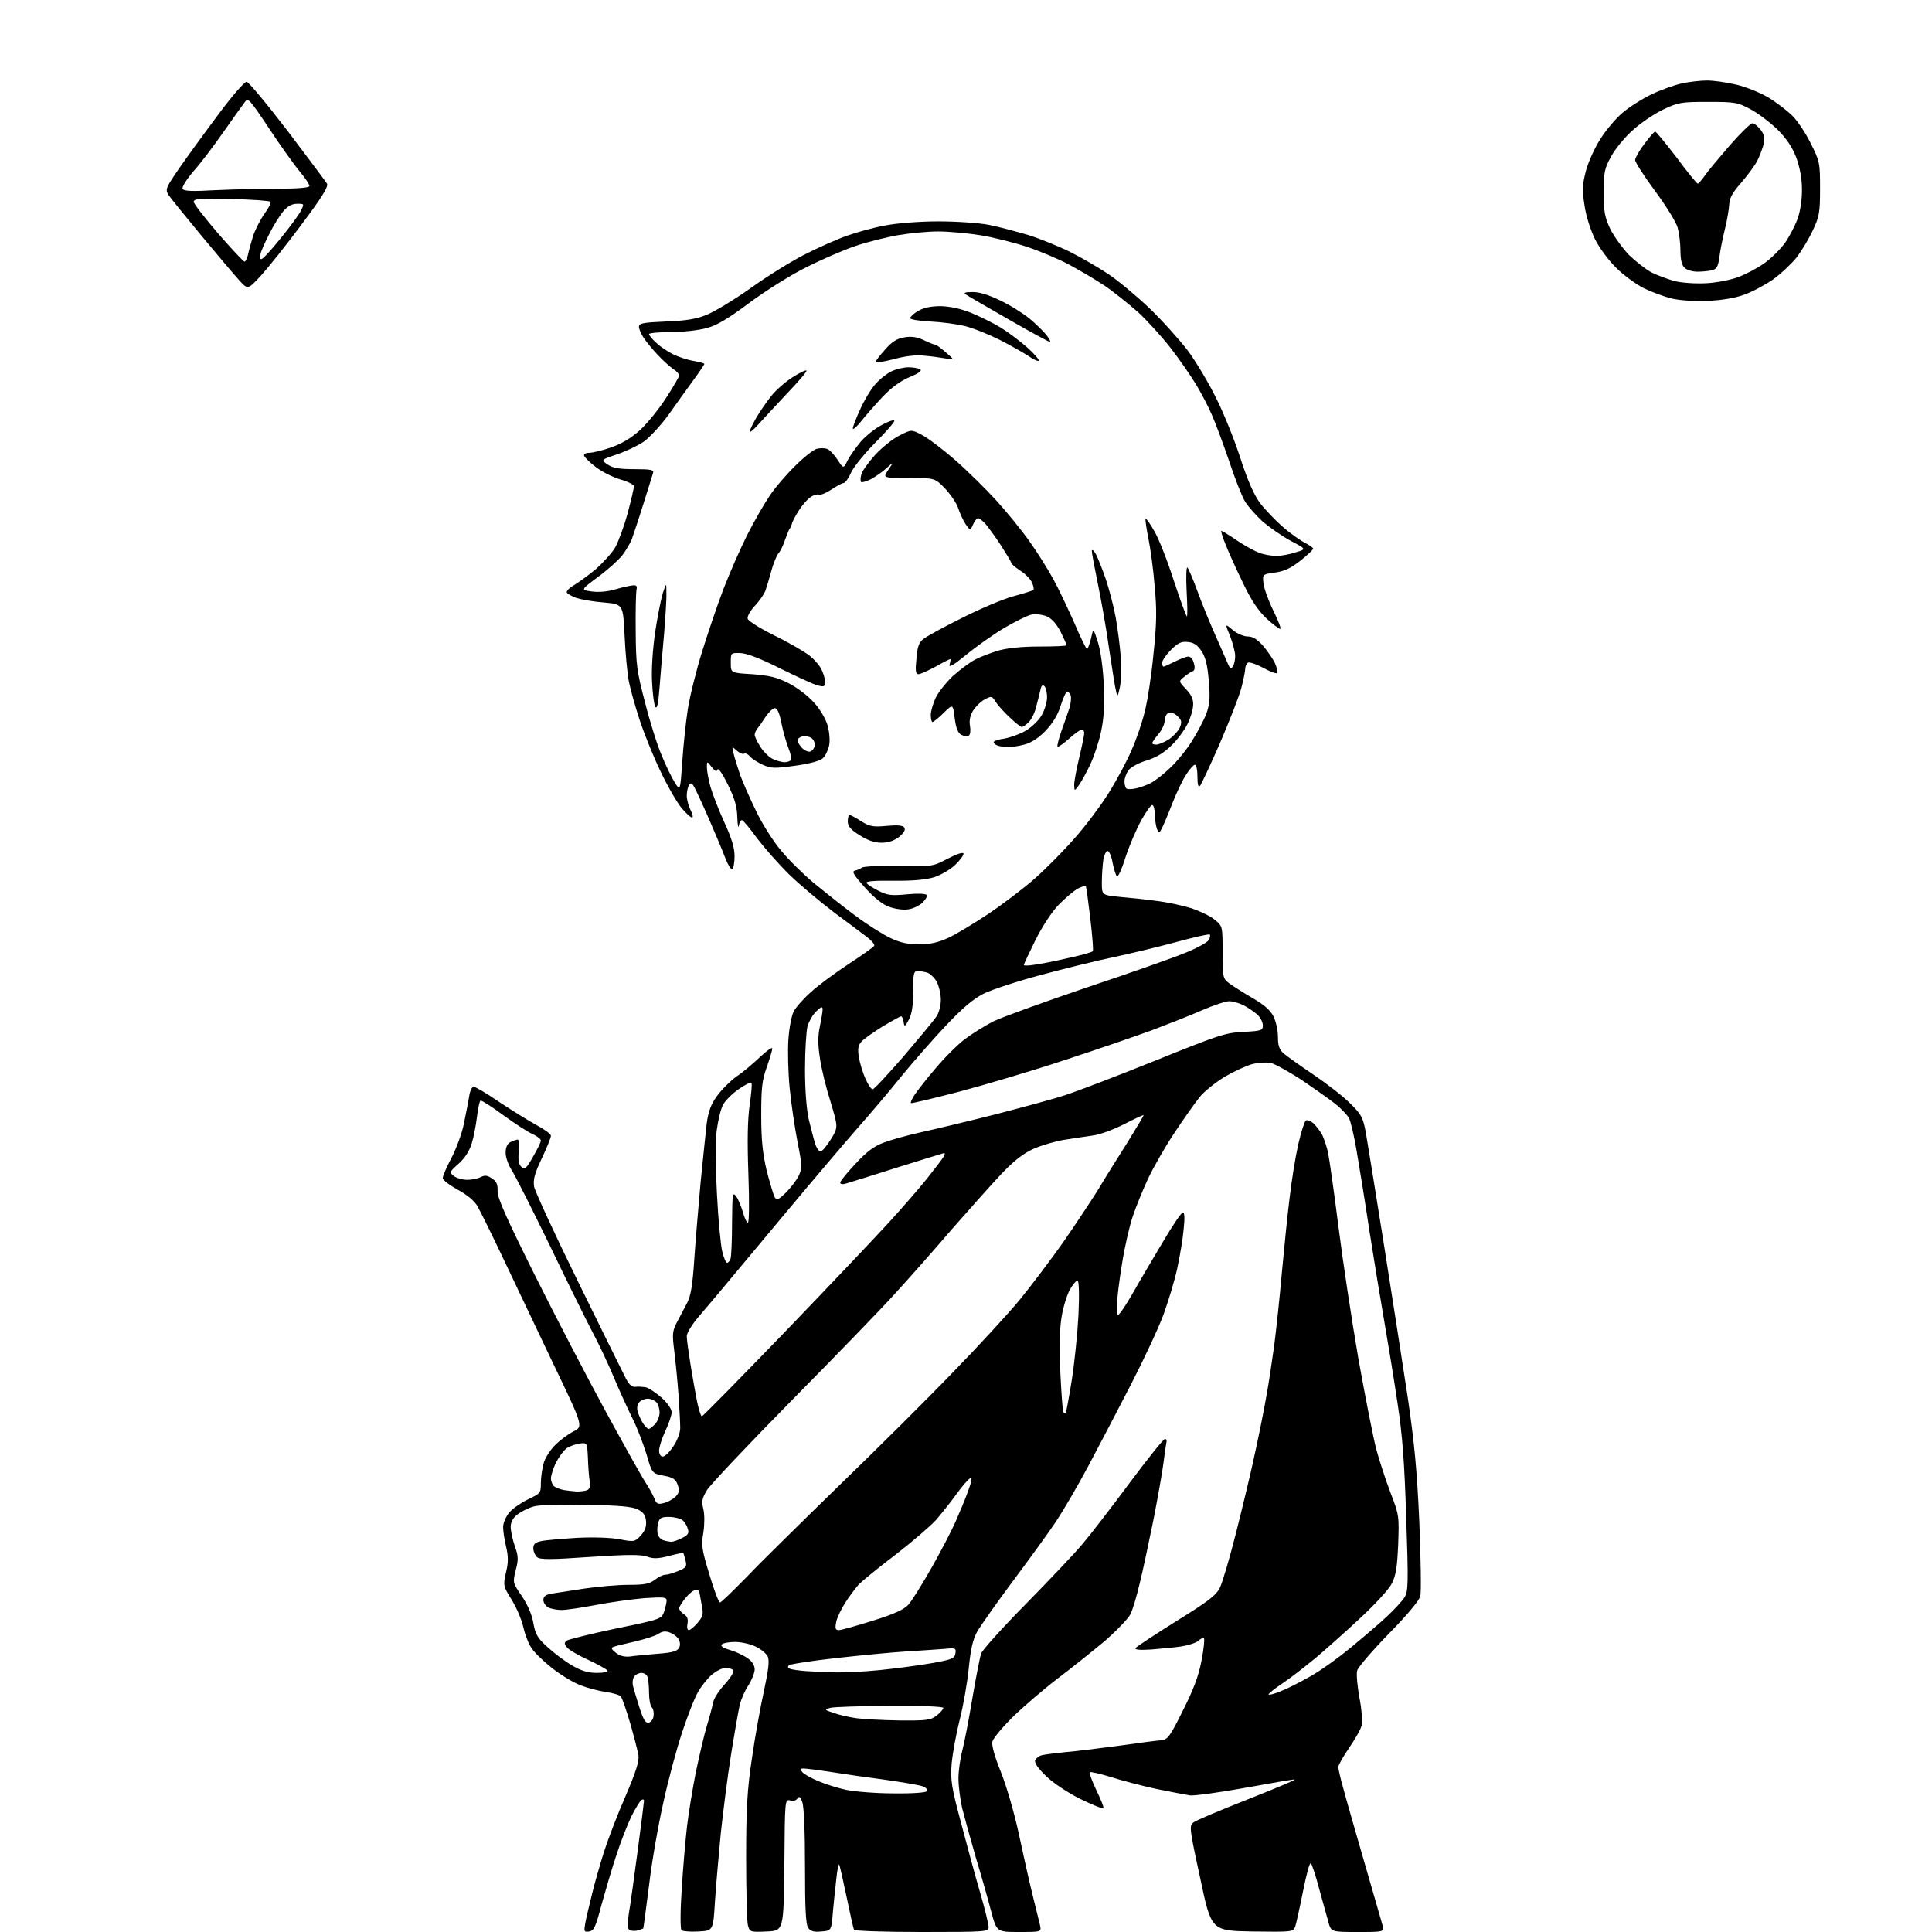 <?xml version="1.0" encoding="UTF-8" standalone="no"?>
<svg 
  version="1.1" 
  xmlns="http://www.w3.org/2000/svg" 
  xmlns:xlink="http://www.w3.org/1999/xlink" 
  xmlns:svg="http://www.w3.org/2000/svg"
  xmlns:rdf="http://www.w3.org/1999/02/22-rdf-syntax-ns#"
  xmlns:cc="http://creativecommons.org/ns#"
  xmlns:dc="http://purl.org/dc/elements/1.1/"
  viewBox="0 0 768 768"
  width="768"
  height="768"
>
<style>svg {background-color: white; }</style>"
<path stroke="none" fill="black" fill-rule="evenodd" d="M234.2,767.8C232.2,768.1 232.1,767.8 232.6,764.8C232.9,763.0 234.1,757.9 235.2,753.5C236.2,749.1 238.5,741.3 240.1,736.1C241.8,730.9 245.6,720.9 248.7,713.9C252.8,704.3 254.1,700.2 253.8,697.8C253.5,696.0 252.0,690.2 250.5,685.0C249.0,679.8 247.3,675.0 246.8,674.4C246.4,673.8 243.7,673.0 240.9,672.6C238.1,672.2 233.5,671.0 230.7,669.9C227.8,668.8 222.7,665.7 219.2,662.9C215.7,660.1 212.0,656.5 211.0,654.7C209.9,653.0 208.6,649.4 208.0,646.7C207.4,644.0 205.4,639.2 203.5,636.1C200.0,630.5 200.0,630.3 201.1,625.2C202.1,621.2 202.1,618.8 201.2,614.9C200.5,612.1 200.0,608.6 200.0,607.0C200.0,605.4 201.1,602.9 202.4,601.3C203.7,599.7 207.1,597.4 209.9,596.0C214.8,593.7 215.0,593.5 215.0,589.6C215.0,587.3 215.5,583.8 216.1,581.7C216.6,579.7 218.7,576.4 220.6,574.5C222.5,572.6 225.8,570.1 228.0,569.0C231.9,567.0 231.9,567.0 219.3,540.8C212.4,526.3 203.4,507.3 199.2,498.5C195.0,489.7 190.7,481.0 189.7,479.3C188.5,477.3 185.5,474.8 181.9,472.9C178.7,471.1 176.0,469.1 176.0,468.3C176.0,467.5 177.5,464.0 179.4,460.4C181.3,456.8 183.6,450.7 184.4,446.7C185.2,442.7 186.2,437.8 186.5,435.8C186.8,433.7 187.6,432.0 188.3,432.0C189.0,432.0 193.6,434.7 198.5,438.1C203.5,441.4 210.1,445.5 213.2,447.2C216.4,448.9 219.0,450.8 219.0,451.5C219.0,452.2 217.4,456.2 215.4,460.4C212.5,466.5 211.9,468.8 212.3,471.7C212.7,473.6 220.4,490.4 229.5,508.9C238.6,527.4 247.0,544.5 248.3,547.0C249.9,550.3 251.0,551.4 252.5,551.3C253.6,551.1 255.5,551.3 256.8,551.5C258.0,551.8 260.8,553.7 263.0,555.6C265.3,557.7 267.0,560.1 267.0,561.4C267.0,562.5 265.9,565.9 264.5,568.8C263.1,571.8 262.0,575.3 262.0,576.6C262.0,578.1 262.6,579.0 263.5,579.0C264.3,579.0 266.2,577.2 267.7,574.9C269.2,572.7 270.4,569.5 270.4,567.7C270.4,565.9 270.1,559.9 269.7,554.3C269.3,548.7 268.5,540.8 268.0,536.8C267.2,530.4 267.3,529.1 269.0,525.8C270.1,523.7 271.9,520.3 273.0,518.2C274.6,515.3 275.3,511.1 276.0,500.4C276.5,492.8 277.7,479.1 278.5,470.0C279.4,460.9 280.5,450.5 280.9,446.8C281.6,441.7 282.6,439.0 285.0,435.7C286.8,433.2 290.3,429.7 292.8,427.9C295.4,426.2 299.6,422.6 302.2,420.1C304.9,417.6 307.0,416.1 307.0,416.8C307.0,417.4 306.0,420.8 304.8,424.2C302.9,429.5 302.6,432.6 302.6,443.5C302.6,453.4 303.2,458.6 304.8,465.5C306.1,470.4 307.5,475.2 308.0,476.0C308.8,477.2 309.5,476.9 312.4,474.1C314.3,472.2 316.6,469.2 317.5,467.4C318.9,464.4 318.9,463.3 317.0,453.8C315.9,448.1 314.5,438.6 313.9,432.5C313.3,426.4 313.1,417.8 313.4,413.2C313.7,408.6 314.7,403.6 315.5,402.1C316.3,400.5 319.3,397.1 322.2,394.5C325.1,391.8 331.9,386.8 337.2,383.3C342.6,379.8 347.2,376.5 347.5,376.0C347.8,375.5 346.6,374.0 344.8,372.6C343.0,371.2 336.9,366.7 331.3,362.5C325.8,358.3 317.9,351.7 313.8,347.7C309.7,343.7 304.0,337.2 301.0,333.3C298.1,329.3 295.4,326.0 294.9,326.0C294.5,326.0 293.9,327.0 293.7,328.2C293.5,329.5 293.2,328.0 293.1,325.0C293.0,320.8 292.1,317.5 289.4,312.0C287.3,307.7 285.5,305.1 285.2,305.9C284.9,306.9 284.3,306.7 282.9,304.9C281.0,302.5 281.0,302.5 281.0,305.0C281.0,306.4 281.6,309.8 282.4,312.7C283.2,315.5 285.6,321.8 287.9,326.8C290.8,333.1 292.0,337.0 292.0,340.3C292.0,342.8 291.6,345.1 291.1,345.5C290.6,345.8 289.3,343.7 288.2,340.8C287.1,337.9 284.2,331.0 281.8,325.5C279.4,320.0 276.8,314.4 276.1,313.1C275.1,311.2 274.6,311.0 273.9,312.1C273.4,312.9 273.0,314.8 273.0,316.3C273.0,317.8 273.7,320.4 274.5,322.0C275.4,323.7 275.6,325.0 275.1,325.0C274.6,325.0 272.8,323.4 271.1,321.4C269.4,319.5 265.5,312.8 262.6,306.7C259.6,300.5 255.9,291.2 254.2,286.0C252.5,280.8 250.6,274.0 250.0,271.0C249.4,268.0 248.6,259.8 248.3,252.9C247.7,240.2 247.7,240.2 240.1,239.5C235.9,239.2 231.0,238.3 229.1,237.7C227.2,237.0 225.5,236.0 225.3,235.5C225.1,234.9 226.4,233.6 228.2,232.6C230.0,231.5 233.9,228.7 236.8,226.3C239.6,223.8 243.1,220.0 244.5,217.7C245.8,215.4 248.1,209.2 249.5,204.0C250.9,198.8 252.0,194.0 252.0,193.3C252.0,192.7 249.6,191.4 246.6,190.6C243.6,189.7 239.2,187.5 236.9,185.7C234.6,184.0 232.5,181.9 232.2,181.2C232.0,180.5 232.8,180.0 234.2,180.0C235.5,180.0 239.4,179.1 242.8,177.9C247.1,176.4 250.7,174.3 254.5,170.9C257.4,168.2 262.1,162.4 264.9,158.0C267.7,153.7 270.0,149.7 270.0,149.2C270.0,148.7 268.9,147.5 267.5,146.6C266.2,145.7 263.4,143.2 261.3,140.9C259.2,138.7 256.8,135.7 255.8,134.2C254.8,132.7 254.0,130.8 254.0,129.9C254.0,128.5 255.6,128.2 264.8,127.8C272.7,127.5 277.0,126.8 281.0,125.1C284.0,123.9 291.8,119.2 298.3,114.6C304.8,109.9 314.5,103.9 319.8,101.2C325.1,98.5 332.7,95.1 336.7,93.7C340.6,92.3 347.5,90.4 352.0,89.6C356.8,88.7 365.6,88.0 373.0,88.0C380.1,88.0 389.1,88.6 393.2,89.4C397.2,90.2 404.3,92.1 409.0,93.5C413.7,95.0 421.1,98.0 425.5,100.2C429.9,102.4 436.6,106.3 440.5,108.9C444.3,111.4 451.6,117.5 456.8,122.4C461.9,127.3 468.8,135.0 472.2,139.4C475.5,143.9 480.6,152.4 483.5,158.4C486.5,164.3 490.8,175.1 493.1,182.2C496.0,191.2 498.5,196.7 500.9,200.0C502.9,202.6 507.0,206.9 510.0,209.5C513.0,212.1 517.0,214.9 518.8,215.8C520.5,216.7 522.0,217.7 522.0,218.1C522.0,218.5 519.7,220.7 516.9,222.9C513.1,225.9 510.5,227.1 506.8,227.6C501.8,228.3 501.8,228.3 502.3,232.2C502.6,234.3 504.4,239.2 506.3,243.0C508.2,246.9 509.4,250.0 508.9,250.0C508.4,250.0 505.9,248.1 503.4,245.8C500.2,242.8 497.4,238.7 494.0,231.5C491.3,226.0 488.2,219.1 487.1,216.2C485.9,213.4 485.3,211.0 485.5,211.0C485.8,211.0 488.6,212.7 491.8,214.9C494.9,217.0 499.0,219.2 500.9,219.9C502.8,220.5 505.7,221.0 507.4,221.0C509.1,221.0 512.5,220.4 514.9,219.6C519.4,218.3 519.4,218.3 513.1,215.0C509.6,213.1 504.6,209.6 501.9,207.3C499.3,204.9 496.2,201.4 495.0,199.5C493.8,197.6 490.9,190.3 488.6,183.3C486.2,176.3 483.1,167.9 481.6,164.6C480.2,161.4 477.4,156.0 475.3,152.6C473.3,149.3 468.8,142.8 465.4,138.4C461.9,133.9 456.0,127.4 452.3,124.0C448.5,120.7 442.6,115.9 439.0,113.5C435.4,111.1 429.1,107.4 425.0,105.2C420.9,103.0 413.3,99.8 408.2,98.1C403.0,96.4 394.7,94.3 389.7,93.5C384.6,92.7 377.1,92.0 372.9,92.0C368.7,92.0 361.5,92.7 356.9,93.5C352.3,94.3 344.7,96.2 340.0,97.8C335.3,99.4 326.5,103.2 320.4,106.3C314.3,109.3 304.2,115.7 298.0,120.3C289.7,126.5 285.1,129.3 281.0,130.4C277.8,131.3 271.5,132.0 266.7,132.0C261.9,132.0 258.0,132.4 258.0,132.8C258.0,133.3 259.2,134.8 260.8,136.2C262.3,137.7 265.3,139.7 267.5,140.8C269.7,141.9 273.4,143.1 275.8,143.5C278.1,143.9 280.0,144.4 280.0,144.7C280.0,144.9 278.0,147.9 275.5,151.3C273.0,154.7 268.6,160.9 265.6,165.1C262.6,169.2 258.2,173.9 256.0,175.5C253.7,177.1 248.9,179.4 245.3,180.6C238.8,182.8 238.8,182.8 241.6,184.7C243.7,186.1 246.3,186.5 252.3,186.5C258.8,186.5 260.0,186.8 259.6,188.0C259.4,188.8 257.6,194.4 255.7,200.5C253.8,206.6 251.7,212.8 251.1,214.5C250.4,216.1 248.7,219.0 247.4,220.7C246.0,222.5 241.7,226.4 237.9,229.2C230.8,234.5 230.8,234.5 235.1,235.1C237.8,235.5 241.5,235.2 244.5,234.3C247.2,233.5 250.4,232.8 251.5,232.7C253.0,232.5 253.4,233.0 253.0,234.5C252.8,235.6 252.6,243.0 252.7,251.0C252.8,264.2 253.1,266.7 256.4,279.2C258.3,286.8 261.3,296.3 263.0,300.2C264.6,304.2 267.0,309.1 268.2,311.0C270.4,314.5 270.4,314.5 271.2,303.0C271.6,296.7 272.6,287.2 273.4,282.0C274.2,276.8 276.8,266.4 279.1,259.0C281.4,251.6 285.2,240.4 287.6,234.1C290.0,227.9 294.2,218.3 296.9,212.9C299.6,207.5 303.7,200.4 306.0,197.0C308.2,193.7 312.9,188.3 316.3,185.0C319.7,181.6 323.5,178.7 324.7,178.4C325.9,178.1 327.7,178.1 328.7,178.4C329.7,178.7 331.6,180.7 332.9,182.7C335.3,186.4 335.3,186.4 337.0,182.9C338.0,181.0 340.4,177.7 342.3,175.4C344.3,173.2 347.9,170.3 350.4,169.0C352.9,167.6 355.2,166.8 355.5,167.2C355.8,167.5 352.6,171.3 348.3,175.6C343.9,180.0 339.5,185.4 338.4,187.7C337.4,190.0 336.0,192.0 335.4,192.0C334.8,192.0 332.6,193.2 330.5,194.6C328.4,196.0 326.2,196.9 325.5,196.6C324.8,196.4 323.3,196.8 322.1,197.7C320.9,198.5 318.8,200.9 317.5,203.0C316.1,205.2 314.9,207.5 314.8,208.2C314.6,208.9 314.3,209.7 314.0,210.0C313.7,210.3 312.9,212.3 312.1,214.5C311.4,216.7 310.2,219.2 309.4,220.0C308.7,220.9 307.4,224.0 306.6,227.0C305.8,230.0 304.7,233.6 304.2,235.0C303.6,236.4 301.8,239.0 300.0,240.9C298.3,242.7 297.0,245.0 297.2,245.9C297.4,246.8 301.8,249.6 307.6,252.5C313.2,255.2 319.3,258.8 321.4,260.3C323.4,261.8 325.7,264.4 326.5,266.0C327.3,267.6 328.0,269.9 328.0,271.1C328.0,272.9 327.6,273.1 325.2,272.5C323.7,272.2 317.0,269.1 310.3,265.8C302.4,261.8 296.9,259.7 294.3,259.6C290.5,259.5 290.5,259.5 290.5,263.5C290.5,267.5 290.5,267.5 299.0,268.0C305.6,268.5 308.8,269.2 313.3,271.5C316.6,273.1 321.1,276.5 323.5,279.2C326.0,281.9 328.2,285.7 329.0,288.4C329.7,290.9 330.0,294.5 329.6,296.3C329.2,298.2 328.1,300.5 327.1,301.4C325.9,302.5 321.8,303.6 316.0,304.4C307.9,305.5 306.5,305.5 303.2,304.0C301.2,303.1 298.9,301.6 298.1,300.7C297.4,299.8 296.3,299.3 295.8,299.6C295.3,299.9 294.0,299.4 292.9,298.4C290.9,296.6 290.9,296.6 291.6,299.5C292.0,301.2 293.2,305.0 294.2,308.0C295.3,311.0 298.2,317.6 300.6,322.5C303.0,327.5 307.4,334.5 310.4,338.0C313.3,341.6 319.3,347.5 323.6,351.1C328.0,354.7 335.3,360.5 340.0,364.0C344.7,367.5 351.0,371.5 354.0,372.9C358.0,374.8 361.1,375.4 365.5,375.4C369.7,375.4 373.1,374.6 377.0,372.8C380.0,371.4 387.2,367.1 393.0,363.2C398.8,359.3 407.1,353.0 411.5,349.1C415.9,345.2 422.9,338.1 427.1,333.3C431.3,328.6 437.5,320.4 440.8,315.1C444.1,309.8 448.2,302.1 449.9,298.0C451.7,294.0 454.0,287.2 455.0,283.1C456.1,279.0 457.7,268.7 458.5,260.2C459.8,248.1 459.9,242.4 459.0,233.1C458.5,226.5 457.3,217.9 456.5,214.0C455.7,210.0 455.2,206.5 455.4,206.3C455.7,206.0 457.2,208.2 458.9,211.2C460.6,214.1 464.1,222.9 466.6,230.8C469.2,238.6 471.5,245.0 471.8,245.0C472.1,245.0 472.0,240.4 471.7,234.9C471.4,229.3 471.6,225.2 472.0,225.6C472.5,226.1 474.3,230.3 476.0,235.0C477.7,239.7 480.8,247.3 482.9,252.0C485.0,256.7 487.2,261.8 487.9,263.4C488.9,265.8 489.3,266.1 490.1,264.9C490.6,264.2 491.0,262.3 491.0,260.8C491.0,259.3 490.1,255.8 489.0,252.9C486.9,247.8 486.9,247.8 490.0,250.4C491.8,251.9 494.4,253.0 496.0,253.0C498.0,253.0 499.7,254.1 502.0,256.6C503.7,258.6 505.9,261.7 506.8,263.6C507.6,265.5 508.1,267.3 507.7,267.6C507.4,267.9 504.9,267.0 502.2,265.5C499.4,264.0 496.7,263.1 496.1,263.4C495.5,263.8 495.0,264.9 495.0,265.8C495.0,266.8 494.3,270.2 493.5,273.3C492.7,276.5 488.8,286.4 485.0,295.3C481.1,304.2 477.5,311.9 477.0,312.4C476.3,313.1 476.0,311.7 476.0,308.7C476.0,306.1 475.6,304.0 475.0,304.0C474.5,304.0 472.9,305.7 471.6,307.8C470.2,309.8 467.7,315.1 466.0,319.4C464.3,323.8 462.4,328.3 461.8,329.4C460.7,331.4 460.7,331.4 459.9,329.5C459.5,328.4 459.1,325.8 459.1,323.8C459.0,321.7 458.6,320.0 458.0,320.0C457.5,320.0 455.5,322.8 453.6,326.2C451.7,329.7 448.9,336.2 447.4,340.8C446.0,345.4 444.4,348.8 444.0,348.3C443.5,347.9 442.8,345.5 442.3,343.1C441.9,340.6 441.0,338.5 440.4,338.3C439.8,338.1 439.0,339.6 438.6,341.7C438.3,343.8 438.0,347.8 438.0,350.7C438.0,355.8 438.0,355.8 444.8,356.5C448.5,356.8 455.1,357.5 459.5,358.1C463.9,358.6 470.3,360.0 473.8,361.1C477.2,362.3 481.4,364.3 483.0,365.7C486.0,368.2 486.0,368.3 486.0,378.6C486.0,388.7 486.1,389.0 488.8,391.0C490.3,392.1 494.4,394.7 498.0,396.8C502.5,399.4 505.0,401.6 506.2,404.0C507.2,405.9 508.0,409.6 508.0,412.1C508.0,415.6 508.5,417.1 510.2,418.7C511.5,419.8 516.8,423.6 522.0,427.1C527.2,430.6 533.8,435.7 536.6,438.5C541.2,443.0 541.8,444.2 542.9,450.0C543.5,453.6 546.8,473.6 550.1,494.5C553.4,515.4 557.7,542.9 559.6,555.5C562.2,573.3 563.3,584.4 564.2,605.0C564.8,619.6 565.0,632.9 564.6,634.5C564.1,636.3 559.4,642.0 552.0,649.5C545.5,656.2 539.8,662.8 539.5,664.1C539.1,665.5 539.6,670.4 540.4,674.9C541.3,679.5 541.7,684.4 541.3,685.8C541.0,687.3 538.7,691.3 536.3,694.8C533.9,698.3 532.0,701.7 532.0,702.4C532.0,703.1 532.8,706.8 533.9,710.6C534.9,714.4 538.7,727.7 542.3,740.1C545.9,752.6 549.2,763.9 549.6,765.4C550.2,768.0 550.2,768.0 539.6,768.0C529.1,768.0 529.1,768.0 528.0,763.8C527.3,761.4 525.7,755.5 524.3,750.5C523.0,745.5 521.5,741.1 521.1,740.7C520.6,740.2 519.3,745.2 518.0,751.7C516.7,758.2 515.3,764.5 514.9,765.8C514.0,768.0 513.9,768.0 497.8,767.8C481.5,767.5 481.5,767.5 477.1,746.6C472.7,726.4 472.7,725.7 474.5,724.4C475.5,723.6 485.1,719.6 495.7,715.4C506.4,711.2 514.9,707.6 514.7,707.4C514.6,707.2 505.9,708.7 495.5,710.6C485.0,712.5 474.9,713.9 473.0,713.7C471.1,713.4 465.0,712.2 459.5,711.1C454.0,709.9 445.9,707.8 441.6,706.4C437.3,705.1 433.5,704.2 433.2,704.5C432.9,704.8 434.1,708.0 435.8,711.6C437.6,715.3 438.9,718.5 438.6,718.8C438.3,719.1 434.1,717.4 429.4,715.1C424.4,712.6 418.7,708.8 415.9,706.1C412.6,702.9 411.1,700.8 411.5,699.7C411.9,698.9 413.1,697.9 414.3,697.7C415.5,697.4 419.6,696.9 423.5,696.5C427.4,696.2 436.8,695.0 444.5,694.0C452.2,692.9 459.8,691.9 461.5,691.8C464.2,691.5 465.0,690.5 470.2,680.0C474.4,671.7 476.5,666.2 477.6,660.2C478.5,655.6 478.9,651.6 478.6,651.3C478.3,650.9 477.2,651.4 476.3,652.3C475.3,653.1 472.2,654.1 469.5,654.5C466.8,654.9 461.4,655.4 457.6,655.7C453.1,656.0 451.0,655.8 451.4,655.1C451.8,654.6 459.0,649.8 467.5,644.5C480.1,636.7 483.4,634.2 484.9,631.2C485.9,629.2 488.8,619.4 491.3,609.5C493.8,599.6 497.3,585.2 498.9,577.5C500.6,569.8 502.6,559.7 503.4,555.0C504.3,550.3 505.6,541.3 506.5,535.0C507.3,528.7 508.7,515.9 509.5,506.5C510.4,497.1 511.7,483.6 512.6,476.5C513.4,469.4 515.0,459.6 516.1,454.8C517.2,450.0 518.6,445.7 519.1,445.4C519.7,445.1 521.0,445.6 522.2,446.6C523.3,447.7 524.8,449.7 525.6,451.1C526.3,452.6 527.4,455.8 527.9,458.1C528.4,460.5 530.3,473.6 532.0,487.2C533.7,500.7 537.3,524.6 540.0,540.2C542.8,555.8 546.0,572.1 547.2,576.5C548.4,580.9 550.9,588.5 552.8,593.5C556.2,602.3 556.2,602.8 555.8,614.0C555.4,623.0 554.9,626.4 553.2,629.6C552.0,631.9 546.4,638.0 540.3,643.6C534.4,649.1 526.4,656.2 522.7,659.3C518.9,662.4 513.2,666.9 509.9,669.1C506.6,671.3 504.0,673.4 504.3,673.6C504.5,673.9 506.7,673.3 509.1,672.3C511.5,671.4 516.6,668.8 520.5,666.6C524.4,664.5 531.8,659.2 537.0,654.9C542.2,650.6 548.8,645.0 551.6,642.3C554.4,639.7 557.4,636.4 558.3,635.0C559.8,632.7 559.9,629.5 559.0,603.5C558.3,581.2 557.5,570.5 555.5,557.5C554.1,548.1 551.8,534.0 550.4,526.0C549.0,518.0 546.3,501.6 544.4,489.5C542.6,477.4 540.2,462.8 539.2,457.0C538.2,451.2 536.9,445.6 536.2,444.4C535.6,443.3 533.2,440.7 530.8,438.8C528.4,436.9 522.3,432.6 517.3,429.2C512.2,425.9 506.7,422.9 505.1,422.5C503.5,422.2 500.2,422.4 497.8,423.0C495.5,423.6 490.5,425.9 486.9,428.0C483.3,430.2 478.7,433.8 476.8,436.2C474.9,438.6 470.3,445.1 466.6,450.7C462.9,456.3 458.3,464.4 456.3,468.7C454.3,473.0 451.6,479.6 450.3,483.5C449.0,487.3 447.0,495.9 446.0,502.5C444.9,509.1 444.0,516.5 444.0,519.0C444.1,523.3 444.1,523.4 445.6,521.5C446.5,520.4 449.0,516.4 451.2,512.5C453.4,508.6 458.4,500.2 462.2,493.8C466.0,487.3 469.6,482.0 470.2,482.0C470.9,482.0 471.0,484.3 470.5,488.8C470.2,492.5 469.0,499.4 468.0,504.1C467.0,508.8 464.5,517.1 462.5,522.6C460.5,528.0 454.6,540.6 449.5,550.5C444.4,560.4 436.8,574.9 432.6,582.8C428.4,590.7 422.6,600.6 419.8,604.8C417.0,609.0 409.3,619.6 402.8,628.3C396.3,637.0 390.0,646.0 388.6,648.3C386.8,651.5 385.9,655.1 385.1,663.1C384.5,669.0 382.9,678.2 381.5,683.6C380.1,689.1 378.7,696.9 378.3,701.0C377.8,707.7 378.2,710.3 382.0,724.5C384.3,733.3 387.7,745.8 389.6,752.3C391.5,758.8 393.0,765.0 393.0,766.1C393.0,767.9 392.0,768.0 366.6,768.0C351.4,768.0 339.9,767.6 339.5,767.1C339.2,766.6 337.9,760.6 336.5,753.9C335.1,747.2 333.8,741.5 333.6,741.2C333.3,741.0 332.8,743.4 332.5,746.5C332.1,749.7 331.5,755.7 331.1,759.9C330.5,767.5 330.5,767.5 326.5,767.8C323.6,768.1 322.2,767.7 321.3,766.4C320.3,765.1 320.0,758.9 320.0,741.9C320.0,728.3 319.6,718.0 318.9,716.3C318.2,714.3 317.7,713.9 317.0,714.9C316.6,715.7 315.3,716.1 314.1,715.7C312.0,715.2 312.0,715.4 311.8,741.3C311.5,767.5 311.5,767.5 304.8,767.8C298.2,768.1 298.0,768.0 297.3,765.3C296.9,763.8 296.6,751.7 296.6,738.5C296.6,719.0 297.0,711.6 298.9,699.0C300.1,690.5 302.3,678.4 303.7,672.1C305.5,663.7 305.9,660.2 305.2,658.5C304.6,657.3 302.5,655.5 300.3,654.5C298.2,653.5 294.6,652.7 292.2,652.7C289.9,652.7 287.5,653.1 286.9,653.7C286.3,654.3 287.4,655.1 290.2,655.9C292.6,656.6 295.7,658.1 297.2,659.2C299.0,660.4 300.0,662.1 300.0,663.6C300.0,664.9 298.9,667.7 297.6,669.8C296.2,671.8 294.7,675.3 294.1,677.5C293.6,679.7 292.0,688.7 290.6,697.5C289.2,706.3 287.4,720.5 286.5,729.0C285.7,737.5 284.6,749.7 284.2,756.0C283.5,767.5 283.5,767.5 277.6,767.8C274.4,768.0 271.3,767.7 270.9,767.3C270.4,766.8 270.4,759.5 271.0,750.9C271.5,742.5 272.5,731.2 273.1,726.0C273.7,720.8 275.3,711.1 276.6,704.5C278.0,697.9 279.9,689.6 281.0,686.0C282.1,682.4 283.2,678.2 283.5,676.7C283.8,675.1 285.9,671.9 288.1,669.5C290.3,667.1 291.9,664.6 291.5,664.0C291.2,663.5 289.8,663.0 288.5,663.0C287.2,663.0 284.8,664.2 283.1,665.6C281.4,667.0 278.9,670.1 277.6,672.4C276.2,674.6 273.4,681.9 271.2,688.5C269.0,695.1 265.6,707.7 263.7,716.5C261.7,725.3 259.1,740.1 258.0,749.5C256.8,758.8 255.8,766.5 255.7,766.6C255.6,766.7 254.6,767.0 253.5,767.4C252.4,767.7 250.9,767.6 250.3,767.2C249.3,766.6 249.3,765.0 250.0,760.5C250.6,757.2 252.1,746.0 253.5,735.6C254.9,725.2 256.0,716.2 256.0,715.8C256.0,715.3 255.5,715.2 255.0,715.5C254.4,715.9 252.7,718.7 251.1,721.8C249.6,724.9 246.8,731.9 245.1,737.2C243.3,742.5 240.7,751.5 239.1,757.2C236.8,766.0 236.1,767.5 234.2,767.8zM405.1,768.0C396.2,768.0 396.2,768.0 394.0,759.8C392.8,755.2 390.1,745.6 387.9,738.4C385.8,731.1 383.4,722.4 382.5,718.9C381.7,715.4 381.0,710.0 381.0,707.0C381.0,704.0 381.7,699.0 382.5,696.0C383.3,693.0 385.1,683.7 386.5,675.3C387.9,667.0 389.5,658.9 390.0,657.3C390.6,655.8 398.6,646.9 407.9,637.5C417.1,628.1 427.1,617.6 430.1,614.0C433.2,610.4 441.6,599.5 448.8,589.8C456.1,580.0 462.5,572.0 463.1,572.0C463.7,572.0 463.9,572.8 463.6,573.8C463.4,574.7 462.9,578.2 462.5,581.5C462.1,584.8 460.3,595.0 458.5,604.2C456.6,613.5 454.2,624.9 453.0,629.6C451.9,634.4 450.3,639.7 449.4,641.6C448.5,643.4 443.9,648.2 439.2,652.3C434.4,656.3 425.8,663.2 420.1,667.5C414.5,671.8 406.5,678.7 402.4,682.7C398.4,686.7 394.8,691.0 394.5,692.3C394.1,693.7 395.4,698.3 397.9,704.5C400.1,710.0 403.3,721.0 405.0,729.0C406.7,737.0 409.1,747.8 410.4,753.0C411.7,758.2 413.0,763.7 413.4,765.2C414.0,768.0 414.0,768.0 405.1,768.0zM355.2,712.9C362.7,713.0 368.1,712.6 368.5,712.0C368.8,711.4 368.1,710.6 366.8,710.1C365.5,709.6 358.9,708.5 352.0,707.5C345.1,706.6 335.3,705.2 330.3,704.4C325.2,703.6 320.3,703.0 319.4,703.0C318.1,703.0 318.0,703.3 318.9,704.4C319.5,705.2 322.4,706.8 325.2,708.0C328.0,709.2 333.1,710.8 336.4,711.5C339.8,712.2 348.2,712.9 355.2,712.9zM257.8,684.8C258.8,684.6 259.7,683.4 259.8,682.1C260.0,680.8 259.7,679.3 259.1,678.7C258.5,678.1 258.0,675.5 258.0,672.9C258.0,670.3 257.7,667.5 257.4,666.6C257.1,665.7 256.0,665.0 255.0,665.0C254.0,665.0 252.8,665.6 252.2,666.3C251.6,667.0 251.3,668.7 251.6,670.1C251.9,671.4 253.1,675.3 254.2,678.8C255.7,683.5 256.6,685.0 257.8,684.8zM357.6,683.9C368.5,684.0 370.0,683.8 372.4,681.9C373.8,680.8 375.0,679.4 375.0,678.9C375.0,678.4 366.2,678.0 353.8,678.1C342.1,678.2 331.4,678.5 330.0,678.9C327.6,679.6 327.7,679.7 331.4,680.9C333.5,681.7 337.6,682.6 340.4,683.0C343.2,683.4 351.0,683.8 357.6,683.9zM237.3,665.0C240.0,665.0 241.9,664.6 241.5,664.1C241.2,663.6 237.8,661.7 234.0,659.9C230.2,658.2 226.4,656.0 225.5,655.0C224.3,653.6 224.2,653.1 225.2,652.2C225.9,651.7 234.7,649.5 244.7,647.4C262.7,643.7 262.9,643.6 264.0,640.7C264.5,639.0 265.0,637.0 265.0,636.2C265.0,634.9 263.6,634.8 256.1,635.3C251.3,635.7 242.6,636.9 236.9,638.0C231.2,639.1 225.0,640.0 223.2,640.0C221.4,640.0 219.0,639.5 217.9,639.0C216.9,638.4 216.0,637.1 216.0,636.0C216.0,634.6 216.9,633.9 219.2,633.5C221.0,633.2 226.9,632.3 232.2,631.5C237.6,630.7 245.5,630.0 249.9,630.0C256.2,630.0 258.2,629.6 260.3,628.0C261.7,626.9 263.5,626.0 264.4,626.0C265.3,626.0 267.7,625.3 269.6,624.5C272.8,623.2 273.1,622.7 272.5,620.3C272.1,618.7 271.7,617.4 271.6,617.3C271.5,617.2 269.0,617.7 266.0,618.5C261.7,619.6 259.8,619.7 257.3,618.8C254.9,617.9 249.5,617.9 234.6,618.9C218.9,620.0 214.7,620.0 213.5,619.0C212.7,618.3 212.0,616.7 212.0,615.5C212.0,613.8 212.7,613.1 215.2,612.6C217.0,612.2 223.4,611.7 229.5,611.3C236.0,611.0 242.9,611.2 246.4,611.9C252.1,613.0 252.4,612.9 254.7,610.4C256.4,608.5 257.0,606.9 256.8,604.6C256.6,602.3 255.7,601.1 253.5,600.0C251.3,598.9 246.1,598.4 233.0,598.2C222.3,598.0 214.1,598.2 211.9,598.9C209.9,599.5 207.1,600.9 205.6,602.1C203.9,603.4 203.0,605.1 203.0,606.9C203.0,608.4 203.7,611.8 204.6,614.5C206.1,618.6 206.1,620.0 205.0,624.2C203.8,629.1 203.8,629.2 207.4,634.4C209.6,637.7 211.4,641.6 212.0,645.1C212.8,649.7 213.7,651.2 217.7,654.8C220.3,657.2 224.7,660.5 227.5,662.1C231.1,664.2 233.8,665.0 237.3,665.0zM332.1,664.8C335.7,664.9 343.6,664.5 349.6,663.9C355.6,663.3 364.8,662.1 370.0,661.2C378.5,659.7 379.5,659.3 379.8,657.2C380.1,655.1 379.9,655.0 374.8,655.5C371.9,655.7 365.2,656.2 360.0,656.5C354.8,656.8 342.4,658.0 332.5,659.1C322.6,660.2 314.1,661.5 313.6,662.0C313.0,662.6 313.2,663.1 314.1,663.4C314.9,663.7 317.8,664.1 320.5,664.3C323.2,664.5 328.5,664.7 332.1,664.8zM250.3,658.5C252.0,658.2 257.0,657.8 261.3,657.4C267.1,657.0 269.2,656.4 269.9,655.1C270.5,654.1 270.4,652.8 269.8,651.7C269.3,650.7 267.7,649.5 266.4,649.0C264.6,648.3 263.3,648.4 261.7,649.5C260.5,650.3 256.3,651.6 252.5,652.5C248.6,653.4 244.8,654.3 244.0,654.6C242.8,655.0 242.9,655.5 244.8,657.0C246.3,658.2 248.1,658.7 250.3,658.5zM273.8,648.0C274.4,648.0 275.9,646.7 277.3,645.1C279.5,642.5 279.7,641.6 278.9,637.8C278.5,635.4 278.1,633.2 278.0,632.8C278.0,632.3 277.4,632.0 276.6,632.0C275.8,632.0 274.0,633.4 272.6,635.1C271.2,636.8 270.0,638.7 270.0,639.3C270.0,640.0 270.8,641.0 271.9,641.7C273.2,642.5 273.6,643.6 273.3,645.4C273.0,646.8 273.2,648.0 273.8,648.0zM333.5,648.0C334.4,648.0 340.4,646.3 346.8,644.3C355.2,641.7 359.2,639.9 361.0,638.0C362.4,636.5 366.5,629.9 370.2,623.4C373.9,616.9 378.2,608.6 379.8,605.0C381.4,601.4 383.7,595.9 384.8,592.8C386.2,589.1 386.5,587.3 385.7,587.6C385.0,587.9 382.6,590.6 380.3,593.8C378.1,596.9 374.3,601.6 372.1,604.2C369.8,606.7 362.6,612.9 356.0,618.0C349.4,623.0 342.8,628.4 341.4,629.8C340.1,631.3 337.6,634.6 336.0,637.1C334.4,639.6 332.7,643.1 332.4,644.8C331.9,647.4 332.1,648.0 333.5,648.0zM286.2,637.0C286.7,637.0 291.4,632.4 296.8,626.9C302.1,621.3 318.9,604.8 334.0,590.1C349.1,575.5 369.5,555.2 379.3,545.0C389.2,534.8 401.0,522.0 405.5,516.5C410.0,511.0 417.6,500.9 422.5,494.0C427.3,487.1 433.5,477.7 436.4,473.1C439.2,468.4 444.5,459.9 448.2,454.1C451.8,448.3 454.7,443.4 454.6,443.3C454.5,443.1 450.9,444.8 446.8,446.9C442.5,449.1 437.0,451.1 434.3,451.4C431.7,451.8 426.6,452.5 423.0,453.1C419.4,453.7 413.9,455.3 410.8,456.7C406.8,458.5 403.2,461.3 398.3,466.4C394.6,470.3 385.7,480.3 378.5,488.5C371.4,496.8 361.3,508.2 356.0,514.0C350.8,519.8 332.3,538.9 314.9,556.5C297.6,574.1 282.3,590.2 281.0,592.4C279.1,595.6 278.8,596.8 279.6,599.9C280.1,602.0 280.1,605.8 279.6,609.2C278.7,614.3 279.0,616.0 282.0,625.9C283.8,632.0 285.7,637.0 286.2,637.0zM266.8,612.9C267.5,612.9 269.4,612.3 271.1,611.4C273.5,610.2 274.0,609.5 273.4,607.7C273.1,606.5 272.1,604.9 271.2,604.2C270.3,603.6 268.0,603.0 265.9,603.0C262.8,603.0 262.1,603.4 261.6,605.6C261.2,607.0 261.2,609.0 261.5,610.0C261.8,611.0 262.9,612.1 263.8,612.3C264.7,612.6 266.1,612.8 266.8,612.9zM263.8,597.5C265.3,597.2 267.4,596.0 268.5,595.0C270.0,593.4 270.2,592.5 269.4,590.3C268.6,588.0 267.6,587.3 263.8,586.6C259.2,585.7 259.2,585.7 257.0,578.1C255.7,573.9 253.3,567.6 251.5,564.0C249.7,560.4 246.3,553.0 244.0,547.5C241.7,542.0 237.9,533.9 235.5,529.5C233.2,525.1 225.5,509.6 218.5,495.0C211.4,480.4 204.6,466.9 203.3,465.0C202.1,463.1 201.0,460.1 201.0,458.3C201.0,456.1 201.6,454.7 202.9,454.0C204.0,453.5 205.3,453.0 205.8,453.0C206.3,453.0 206.5,455.2 206.2,457.8C205.9,461.3 206.2,462.9 207.3,463.9C208.7,465.0 209.3,464.4 211.9,459.8C213.6,456.9 215.0,454.0 215.0,453.4C215.0,452.8 213.6,451.7 211.9,450.9C210.1,450.2 204.9,446.8 200.2,443.4C195.5,439.9 191.4,437.3 191.0,437.5C190.6,437.8 190.0,440.7 189.6,444.0C189.2,447.3 188.3,452.1 187.5,454.6C186.6,457.5 184.8,460.4 182.3,462.6C178.6,465.9 178.6,466.0 180.4,467.5C181.5,468.3 183.9,469.0 185.8,469.0C187.6,469.0 190.0,468.5 191.1,467.9C192.7,467.1 193.7,467.2 195.5,468.4C197.4,469.6 197.9,470.8 197.8,473.5C197.7,476.2 201.3,484.2 212.8,507.3C221.1,523.9 233.8,548.3 241.0,561.5C248.2,574.7 255.2,587.2 256.6,589.3C258.0,591.4 259.5,594.2 260.1,595.6C260.9,597.8 261.5,598.1 263.8,597.5zM229.2,592.9C230.6,592.9 232.5,592.7 233.3,592.4C234.4,592.0 234.7,590.9 234.4,588.7C234.1,586.9 233.8,582.8 233.7,579.5C233.4,573.5 233.4,573.5 230.6,573.8C229.0,574.0 226.7,574.8 225.4,575.6C224.1,576.5 222.2,579.1 221.0,581.4C219.9,583.7 219.0,586.6 219.0,587.7C219.0,588.8 219.6,590.2 220.2,590.8C220.9,591.3 222.6,592.0 224.0,592.3C225.4,592.5 227.7,592.8 229.2,592.9zM257.9,568.0C258.3,568.0 259.5,567.1 260.5,566.0C261.4,565.0 262.2,562.9 262.2,561.5C262.2,560.1 261.7,558.3 261.0,557.5C260.3,556.7 258.7,556.0 257.5,556.0C256.3,556.0 254.7,556.7 254.0,557.5C253.3,558.3 253.1,559.9 253.5,561.2C253.9,562.5 254.8,564.5 255.6,565.8C256.4,567.0 257.4,568.0 257.9,568.0zM279.0,563.0C279.4,563.0 294.1,548.0 311.7,529.8C329.3,511.5 348.0,491.8 353.3,486.0C358.6,480.2 365.4,472.4 368.5,468.5C371.6,464.6 374.6,460.7 375.1,459.8C375.8,458.5 375.7,458.2 374.8,458.5C374.1,458.7 365.6,461.3 356.0,464.3C346.4,467.4 337.5,470.1 336.2,470.5C334.9,470.9 334.0,470.7 334.0,470.1C334.0,469.5 336.7,466.2 340.1,462.6C344.5,457.8 347.5,455.6 351.3,454.2C354.2,453.1 361.0,451.2 366.5,450.0C372.0,448.8 385.3,445.6 396.0,442.9C406.7,440.1 419.1,436.8 423.5,435.3C427.9,433.9 443.9,427.8 459.0,421.7C484.3,411.5 487.1,410.5 494.2,410.2C501.5,409.8 502.0,409.6 502.0,407.6C502.0,406.3 501.0,404.4 499.8,403.3C498.5,402.2 496.1,400.5 494.3,399.6C492.5,398.7 490.0,398.0 488.6,398.0C487.3,398.0 482.4,399.6 477.8,401.6C473.3,403.6 464.3,407.1 458.0,409.5C451.7,411.8 436.1,417.2 423.5,421.3C410.9,425.5 392.0,431.1 381.5,433.9C371.1,436.6 362.4,438.7 362.1,438.5C361.9,438.2 362.5,436.8 363.5,435.3C364.5,433.8 368.2,429.0 371.8,424.8C375.4,420.5 380.6,415.3 383.5,413.1C386.3,411.0 391.4,407.8 394.7,406.1C398.1,404.4 414.8,398.4 431.8,392.6C448.9,386.9 466.5,380.7 471.1,378.8C475.6,377.0 479.8,374.7 480.4,373.8C481.0,372.9 481.2,371.8 480.9,371.5C480.6,371.2 474.5,372.6 467.5,374.5C460.5,376.4 449.2,379.1 442.6,380.5C435.9,381.9 422.9,385.1 413.6,387.6C404.3,390.1 394.2,393.4 391.0,395.0C387.0,397.0 382.5,400.8 376.0,407.7C370.9,413.1 363.1,422.0 358.6,427.5C354.2,433.0 346.0,442.7 340.4,449.0C334.9,455.3 322.1,470.4 312.0,482.5C301.9,494.6 291.2,507.4 288.2,511.0C285.2,514.6 280.6,520.1 277.9,523.2C275.1,526.5 273.0,529.8 273.0,531.2C273.0,532.5 273.7,537.5 274.5,542.5C275.3,547.5 276.5,554.1 277.1,557.2C277.8,560.4 278.6,563.0 279.0,563.0zM423.6,561.8C423.8,561.6 424.9,555.8 426.0,548.9C427.1,542.1 428.3,530.3 428.7,522.8C429.1,514.1 428.9,509.0 428.3,509.0C427.8,509.0 426.4,510.7 425.2,512.8C424.1,514.9 422.6,519.7 422.0,523.5C421.2,528.1 421.1,535.8 421.5,545.5C421.9,553.8 422.4,560.9 422.7,561.3C423.0,561.8 423.4,562.0 423.6,561.8zM289.0,502.0C289.4,502.0 290.1,501.3 290.4,500.4C290.7,499.5 291.0,493.1 291.0,486.2C291.1,474.6 291.2,473.7 292.6,475.5C293.4,476.6 294.6,479.4 295.3,481.8C295.9,484.1 296.8,486.0 297.3,486.0C297.8,486.0 297.9,478.0 297.5,466.8C297.0,453.3 297.2,445.0 298.0,439.2C298.7,434.6 299.0,430.7 298.7,430.4C298.4,430.1 296.1,431.2 293.6,433.0C291.1,434.7 288.3,437.5 287.4,439.2C286.5,440.9 285.4,445.5 284.9,449.4C284.3,453.7 284.4,463.7 285.0,474.7C285.5,484.7 286.5,495.0 287.1,497.5C287.7,500.0 288.6,502.0 289.0,502.0zM326.3,457.7C327.0,457.5 328.8,455.3 330.4,452.7C333.2,448.1 333.2,448.1 330.1,437.8C328.3,432.1 326.4,424.3 325.9,420.4C325.1,415.2 325.1,411.8 325.9,408.1C326.5,405.2 327.0,402.2 327.0,401.3C327.0,400.0 326.5,400.1 324.5,402.0C323.1,403.3 321.6,406.0 321.0,407.9C320.5,409.9 320.0,417.6 320.0,425.0C320.0,433.5 320.6,440.9 321.5,445.0C322.4,448.6 323.5,453.0 324.1,454.8C324.7,456.6 325.7,457.9 326.3,457.7zM346.9,433.0C347.5,433.0 353.0,427.0 359.3,419.8C365.5,412.5 371.4,405.4 372.3,404.0C373.2,402.7 374.0,399.7 374.0,397.4C374.0,395.1 373.2,391.8 372.3,390.1C371.3,388.5 369.6,386.9 368.5,386.6C367.4,386.3 365.7,386.0 364.8,386.0C363.2,386.0 363.0,387.0 363.0,394.0C363.0,399.8 362.5,403.0 361.3,405.3C359.7,408.3 359.5,408.3 359.2,406.2C359.0,405.0 358.6,404.0 358.2,404.0C357.9,404.0 354.6,405.8 350.9,408.0C347.2,410.3 343.4,413.0 342.5,414.0C341.1,415.5 340.9,416.9 341.4,420.2C341.8,422.5 342.9,426.3 344.0,428.7C345.0,431.1 346.3,433.0 346.9,433.0zM411.2,383.5C413.6,383.2 419.7,382.0 424.8,380.8C429.9,379.7 434.2,378.5 434.4,378.1C434.7,377.8 434.2,371.9 433.4,365.0C432.6,358.2 431.8,352.4 431.6,352.2C431.4,352.0 429.9,352.5 428.3,353.3C426.8,354.2 423.4,357.0 420.8,359.7C418.1,362.5 414.3,368.3 411.6,373.7C409.1,378.8 407.0,383.2 407.0,383.6C407.0,383.9 408.9,383.9 411.2,383.5zM360.9,361.5C359.0,361.8 355.7,361.3 353.5,360.5C350.9,359.6 347.5,356.9 343.8,352.8C339.5,348.0 338.5,346.4 339.8,346.1C340.7,345.9 342.0,345.4 342.6,344.9C343.2,344.4 349.8,344.1 357.2,344.2C370.6,344.5 370.7,344.5 376.8,341.3C380.7,339.3 383.0,338.6 383.0,339.4C383.0,340.1 381.5,342.1 379.6,343.9C377.8,345.6 374.1,347.8 371.4,348.7C368.0,349.7 363.0,350.2 355.2,350.1C347.5,350.0 344.0,350.3 344.5,351.0C344.8,351.6 347.0,353.0 349.2,354.1C352.7,355.9 354.3,356.1 360.6,355.5C364.7,355.1 368.0,355.2 368.4,355.8C368.7,356.3 367.9,357.7 366.6,358.9C365.3,360.1 362.8,361.3 360.9,361.5zM350.4,335.0C347.7,335.0 344.9,334.1 341.7,332.0C338.1,329.8 337.0,328.4 337.0,326.5C337.0,325.1 337.3,324.0 337.8,324.0C338.2,324.0 340.3,325.1 342.4,326.5C345.8,328.6 347.2,328.8 352.5,328.3C357.0,327.9 358.9,328.1 359.5,329.0C360.0,329.9 359.3,331.1 357.4,332.7C355.4,334.2 353.2,335.0 350.4,335.0zM428.6,312.5C427.1,314.5 427.1,314.5 427.0,312.0C427.0,310.6 427.9,305.8 429.0,301.2C430.1,296.6 431.0,292.2 431.0,291.4C431.0,290.6 430.6,290.0 430.0,290.0C429.5,290.0 427.2,291.6 425.0,293.6C422.8,295.6 420.7,297.0 420.4,296.8C420.1,296.5 420.9,293.6 422.0,290.4C423.2,287.1 424.6,283.0 425.2,281.2C425.7,279.3 425.9,277.2 425.6,276.4C425.3,275.6 424.7,275.0 424.2,275.0C423.7,275.0 422.6,277.5 421.6,280.6C420.5,284.2 418.4,287.6 415.7,290.4C413.1,293.2 410.0,295.2 407.5,295.9C405.3,296.5 402.3,297.0 400.8,297.0C399.4,297.0 397.5,296.7 396.6,296.4C395.7,296.1 395.0,295.4 395.0,295.0C395.0,294.6 396.9,293.9 399.2,293.6C401.6,293.2 405.4,291.8 407.7,290.5C410.0,289.1 412.8,286.5 413.9,284.6C415.1,282.7 416.1,279.5 416.2,277.6C416.3,275.6 415.8,273.4 415.2,272.8C414.4,272.0 413.9,272.5 413.5,274.6C413.1,276.2 412.4,279.2 411.8,281.3C411.3,283.4 410.0,286.0 408.9,287.1C407.9,288.1 406.6,289.0 406.2,289.0C405.7,289.0 403.6,287.3 401.4,285.2C399.2,283.2 396.7,280.4 395.8,279.0C394.3,276.6 394.1,276.6 391.5,278.0C389.9,278.8 387.8,280.9 386.8,282.5C385.6,284.5 385.2,286.5 385.6,288.6C385.9,290.4 385.7,292.1 385.1,292.4C384.5,292.8 383.2,292.6 382.1,292.1C380.8,291.3 380.0,289.5 379.5,285.4C378.8,279.8 378.8,279.8 375.1,283.4C373.1,285.4 371.1,287.0 370.7,287.0C370.3,287.0 370.0,285.8 370.0,284.2C370.0,282.7 370.9,279.7 371.9,277.5C372.9,275.3 376.0,271.4 378.7,268.8C381.5,266.3 385.5,263.3 387.6,262.2C389.7,261.1 393.9,259.5 396.9,258.6C400.5,257.6 406.2,257.0 413.2,257.0C419.1,257.0 424.0,256.8 424.0,256.5C424.0,256.2 422.9,253.8 421.6,251.1C419.9,247.9 418.1,245.9 416.1,245.0C414.4,244.3 411.7,244.0 410.1,244.3C408.5,244.6 403.7,247.0 399.4,249.5C395.0,252.1 388.2,256.9 384.2,260.2C378.9,264.5 377.0,265.6 377.5,264.1C377.8,262.9 378.0,262.0 377.7,262.0C377.5,262.0 374.9,263.3 371.9,265.0C368.9,266.6 365.9,268.0 365.1,268.0C364.0,268.0 363.8,266.7 364.3,261.8C364.7,256.9 365.3,255.3 367.2,253.9C368.5,252.9 375.4,249.1 382.5,245.6C389.6,242.0 398.8,238.1 402.9,237.0C407.0,235.9 410.5,234.8 410.8,234.5C411.1,234.2 410.8,232.9 410.2,231.5C409.6,230.2 407.5,228.0 405.5,226.8C403.6,225.5 402.0,224.2 402.0,223.8C402.0,223.4 400.1,220.3 397.9,216.8C395.6,213.3 392.8,209.5 391.7,208.2C390.6,207.0 389.3,206.0 388.8,206.0C388.3,206.0 387.4,207.1 386.8,208.5C385.7,211.0 385.7,211.0 383.8,208.3C382.8,206.7 381.5,203.9 380.9,202.0C380.3,200.1 377.9,196.6 375.7,194.2C371.6,190.0 371.6,190.0 361.2,190.0C350.9,190.0 350.9,190.0 353.1,186.8C355.3,183.5 355.3,183.5 352.4,186.1C350.8,187.6 348.0,189.5 346.2,190.5C344.3,191.4 342.6,191.9 342.3,191.6C342.0,191.3 342.0,190.0 342.4,188.6C342.7,187.3 345.2,183.8 347.9,180.8C350.6,177.9 354.9,174.4 357.6,173.1C362.3,170.7 362.3,170.7 366.5,172.9C368.8,174.1 374.8,178.6 379.7,182.9C384.6,187.2 391.9,194.4 396.0,198.9C400.1,203.4 406.0,210.6 409.1,215.0C412.2,219.3 416.5,226.2 418.7,230.2C420.9,234.2 424.6,242.1 427.1,247.7C429.5,253.4 431.8,258.0 432.1,258.0C432.4,258.0 433.1,256.1 433.7,253.8C434.6,249.5 434.6,249.5 436.5,255.5C437.6,259.1 438.5,265.9 438.8,272.7C439.1,280.8 438.8,285.8 437.6,291.2C436.7,295.3 434.7,301.3 433.1,304.5C431.5,307.8 429.5,311.4 428.6,312.5zM451.5,313.4C453.1,313.1 455.8,312.1 457.4,311.3C459.0,310.5 462.5,307.8 465.1,305.3C467.8,302.8 471.7,298.0 473.8,294.6C475.9,291.3 478.5,286.4 479.5,283.8C480.9,279.9 481.1,277.5 480.5,270.6C480.0,264.3 479.2,261.2 477.6,258.8C476.0,256.4 474.5,255.4 472.2,255.2C469.6,254.9 468.2,255.6 465.5,258.3C463.6,260.2 462.0,262.5 462.0,263.4C462.0,264.3 462.2,265.0 462.5,265.0C462.8,265.0 464.8,264.1 467.0,263.0C469.2,261.9 471.6,261.0 472.4,261.0C473.3,261.0 474.3,262.2 474.6,263.7C475.1,265.4 474.9,266.5 474.2,266.8C473.5,267.0 472.0,268.0 470.8,269.0C468.5,270.8 468.5,270.8 471.4,273.9C473.6,276.2 474.4,277.9 474.3,280.3C474.2,282.2 473.2,285.6 472.0,287.9C470.8,290.3 468.0,294.1 465.7,296.3C462.8,299.2 459.7,301.1 455.8,302.3C452.5,303.3 449.4,305.0 448.5,306.3C447.7,307.5 447.0,309.4 447.0,310.6C447.0,311.7 447.3,313.0 447.7,313.4C448.1,313.8 449.8,313.8 451.5,313.4zM311.7,303.0C312.9,303.0 314.1,302.6 314.4,302.1C314.7,301.6 314.3,299.6 313.5,297.6C312.7,295.6 311.4,291.2 310.7,287.8C309.9,283.5 309.0,281.5 308.0,281.5C307.2,281.5 305.6,283.1 304.3,285.0C303.1,286.9 301.6,289.0 301.0,289.7C300.5,290.4 300.0,291.4 300.0,292.1C300.0,292.7 300.9,294.8 302.1,296.6C303.2,298.5 305.4,300.7 306.8,301.5C308.3,302.3 310.5,302.9 311.7,303.0zM321.9,298.8C322.8,298.6 323.6,297.6 323.8,296.6C324.1,295.5 323.5,294.1 322.6,293.4C321.7,292.8 320.0,292.4 319.0,292.7C317.9,293.0 317.0,293.7 317.0,294.3C317.0,294.9 317.8,296.2 318.7,297.2C319.6,298.2 321.1,298.9 321.9,298.8zM459.6,296.0C460.5,296.0 462.7,295.1 464.5,294.0C466.2,292.9 468.2,290.8 468.9,289.4C469.9,287.0 469.8,286.4 468.1,284.7C467.0,283.6 465.5,283.0 464.6,283.3C463.7,283.7 463.0,285.0 463.0,286.4C463.0,287.7 461.9,290.2 460.5,291.8C459.1,293.5 458.0,295.1 458.0,295.4C458.0,295.7 458.7,296.0 459.6,296.0zM262.2,273.0C261.7,279.6 261.2,282.0 260.5,281.0C260.0,280.2 259.4,275.7 259.2,271.0C258.9,266.0 259.5,257.8 260.4,251.5C261.3,245.4 262.7,238.5 263.4,236.0C264.9,231.5 264.9,231.5 264.9,235.8C265.0,238.2 264.5,245.4 264.0,251.8C263.4,258.3 262.6,267.8 262.2,273.0zM445.2,273.0C444.4,276.9 444.2,277.2 443.7,275.0C443.3,273.6 442.1,266.0 440.9,258.0C439.8,250.0 437.7,238.3 436.4,232.0C435.1,225.7 434.0,219.8 434.0,219.0C434.1,218.2 434.8,218.8 435.7,220.4C436.5,222.0 438.3,226.5 439.6,230.3C440.9,234.2 442.7,241.0 443.5,245.4C444.3,249.9 445.2,256.9 445.5,261.0C445.8,265.1 445.7,270.5 445.2,273.0zM301.2,169.0C299.5,170.9 298.0,172.1 298.0,171.6C298.0,171.1 299.2,168.6 300.6,166.1C302.1,163.6 304.8,159.6 306.6,157.4C308.4,155.1 312.2,151.8 315.0,150.0C317.8,148.2 320.3,147.0 320.6,147.3C320.9,147.6 317.3,151.8 312.7,156.6C308.1,161.5 302.9,167.1 301.2,169.0zM342.3,167.5C340.5,169.7 339.1,171.0 339.0,170.3C339.0,169.7 340.3,166.3 341.9,162.8C343.5,159.2 346.2,154.7 347.9,152.8C349.6,150.8 352.5,148.5 354.4,147.6C356.3,146.7 359.3,146.0 361.2,146.0C363.0,146.0 365.1,146.4 365.8,146.8C366.6,147.4 365.2,148.4 361.6,149.9C358.0,151.4 354.4,154.0 350.8,157.8C347.9,160.9 344.0,165.3 342.3,167.5zM355.2,142.8C351.3,143.8 348.0,144.3 348.0,144.0C348.0,143.6 349.7,141.3 351.8,139.0C354.6,135.8 356.5,134.6 359.5,134.1C362.4,133.6 364.6,134.0 367.2,135.2C369.2,136.2 371.3,137.0 371.7,137.0C372.2,137.0 374.1,138.4 376.0,140.1C379.5,143.1 379.5,143.1 376.0,142.5C374.1,142.2 370.2,141.6 367.5,141.4C364.3,141.0 359.9,141.5 355.2,142.8zM412.9,143.4C412.6,143.7 410.8,142.9 408.8,141.5C406.8,140.2 401.7,137.3 397.4,135.1C393.0,132.9 386.8,130.4 383.5,129.6C380.2,128.8 374.0,128.0 369.7,127.8C365.5,127.6 361.9,127.0 361.8,126.5C361.8,126.0 363.2,124.6 365.0,123.6C367.2,122.3 370.1,121.7 374.0,121.7C377.6,121.8 381.9,122.7 385.9,124.3C389.3,125.7 394.6,128.3 397.6,130.1C400.7,132.0 405.5,135.6 408.3,138.1C411.2,140.7 413.2,143.0 412.9,143.4zM417.3,135.9C416.9,135.9 409.5,131.9 401.0,127.0C392.5,122.1 384.8,117.7 384.0,117.1C382.9,116.4 383.5,116.1 386.5,116.1C389.1,116.0 393.0,117.2 397.5,119.4C401.4,121.2 406.6,124.5 409.2,126.6C411.7,128.7 414.8,131.7 416.0,133.2C417.2,134.8 417.8,136.0 417.3,135.9zM678.5,119.6C673.2,119.8 667.4,119.4 664.3,118.6C661.5,117.9 656.6,116.1 653.5,114.6C650.4,113.0 645.5,109.5 642.6,106.6C639.6,103.7 635.8,98.6 634.1,95.2C632.3,91.6 630.5,86.0 629.9,81.8C628.9,75.6 629.0,73.5 630.4,68.0C631.4,64.3 633.9,58.8 636.2,55.2C638.4,51.7 642.3,47.1 644.9,44.9C647.4,42.7 652.6,39.4 656.5,37.5C660.3,35.7 665.9,33.7 668.8,33.1C671.7,32.5 676.1,32.0 678.6,32.0C681.1,32.0 686.2,32.7 690.0,33.6C693.7,34.4 699.4,36.7 702.7,38.6C705.9,40.5 710.2,43.8 712.3,45.8C714.4,47.8 717.8,52.9 719.8,57.0C723.4,64.1 723.5,64.8 723.5,75.0C723.5,84.4 723.2,86.1 720.7,91.4C719.2,94.7 716.3,99.5 714.3,102.2C712.2,104.8 708.0,108.8 704.8,111.1C701.6,113.3 696.4,116.1 693.2,117.2C689.6,118.5 684.2,119.4 678.5,119.6zM103.7,109.6C98.5,115.2 98.5,115.2 95.0,111.3C93.1,109.2 86.3,101.2 80.0,93.6C73.7,86.0 67.8,78.7 67.0,77.5C65.6,75.2 65.9,74.7 71.3,66.8C74.5,62.2 81.4,52.7 86.8,45.5C92.1,38.3 97.2,32.5 98.0,32.5C98.8,32.5 106.1,41.3 114.3,52.0C122.4,62.7 129.5,72.2 130.0,73.0C130.6,74.2 128.0,78.4 119.9,89.2C113.9,97.3 106.6,106.4 103.7,109.6zM678.0,112.6C682.3,112.4 687.9,111.3 691.1,110.1C694.2,108.9 698.8,106.5 701.4,104.6C704.1,102.7 707.7,99.1 709.6,96.5C711.4,93.9 713.7,89.5 714.7,86.6C715.7,83.6 716.4,78.9 716.3,75.0C716.3,70.9 715.4,66.3 714.0,62.5C712.4,58.4 710.1,55.0 706.6,51.5C703.8,48.8 699.0,45.1 696.0,43.5C690.8,40.7 689.9,40.5 679.0,40.5C668.2,40.5 667.1,40.7 661.0,43.6C657.4,45.4 652.0,49.0 649.0,51.8C645.9,54.5 642.1,59.2 640.5,62.1C637.8,67.0 637.5,68.4 637.5,76.5C637.5,84.2 637.9,86.3 640.1,91.0C641.6,94.0 645.0,98.7 647.6,101.4C650.3,104.0 654.3,107.1 656.5,108.3C658.7,109.4 662.8,110.9 665.5,111.7C668.3,112.4 673.7,112.8 678.0,112.6zM674.8,108.0C672.8,108.0 670.4,107.3 669.6,106.4C668.5,105.4 668.0,103.0 668.0,99.7C668.0,96.8 667.5,92.7 666.9,90.5C666.3,88.3 662.2,81.7 657.9,75.9C653.6,70.1 650.0,64.5 650.0,63.6C650.0,62.8 651.6,59.9 653.6,57.3C655.6,54.6 657.5,52.4 657.9,52.3C658.2,52.1 662.0,56.8 666.4,62.5C670.7,68.3 674.5,73.0 674.9,73.0C675.2,73.0 676.5,71.5 677.7,69.8C678.9,68.0 683.4,62.7 687.6,57.8C691.8,53.0 695.9,49.0 696.6,49.0C697.3,49.0 698.7,50.1 699.8,51.5C701.3,53.4 701.6,54.8 701.1,57.3C700.6,59.0 699.5,62.1 698.5,64.0C697.5,65.9 694.6,69.8 692.1,72.7C688.7,76.5 687.5,78.8 687.4,81.2C687.3,83.0 686.6,87.4 685.7,91.0C684.8,94.6 683.8,99.6 683.5,102.1C683.0,105.8 682.5,106.9 680.7,107.4C679.5,107.7 676.8,108.0 674.8,108.0zM97.2,104.0C97.6,104.0 98.2,102.8 98.6,101.2C98.9,99.7 99.8,96.4 100.6,93.8C101.5,91.2 103.5,87.3 105.1,85.0C106.8,82.7 107.9,80.5 107.5,80.2C107.1,79.8 100.1,79.3 91.9,79.1C79.6,78.8 77.0,79.0 77.0,80.2C77.0,81.0 81.4,86.6 86.7,92.8C92.1,99.0 96.8,104.0 97.2,104.0zM103.9,103.0C104.5,103.0 107.9,99.3 111.5,94.8C115.2,90.3 118.8,85.4 119.6,83.8C121.0,81.0 121.0,81.0 118.1,81.0C116.0,81.0 114.4,81.9 112.5,84.1C111.1,85.9 108.6,89.8 107.1,92.9C105.5,96.0 103.9,99.5 103.6,100.8C103.2,102.1 103.3,103.0 103.9,103.0zM85.3,75.6C91.9,75.3 103.1,75.0 110.2,75.0C118.9,75.0 123.0,74.6 123.0,73.9C123.0,73.3 121.3,70.7 119.1,68.1C117.0,65.6 111.5,57.9 107.0,51.1C99.2,39.4 98.6,38.7 97.3,40.6C96.5,41.6 92.7,47.0 88.8,52.5C85.0,58.0 79.6,65.1 76.8,68.2C74.0,71.5 72.2,74.5 72.6,75.1C73.1,76.0 76.7,76.1 85.3,75.6z" />

</svg>